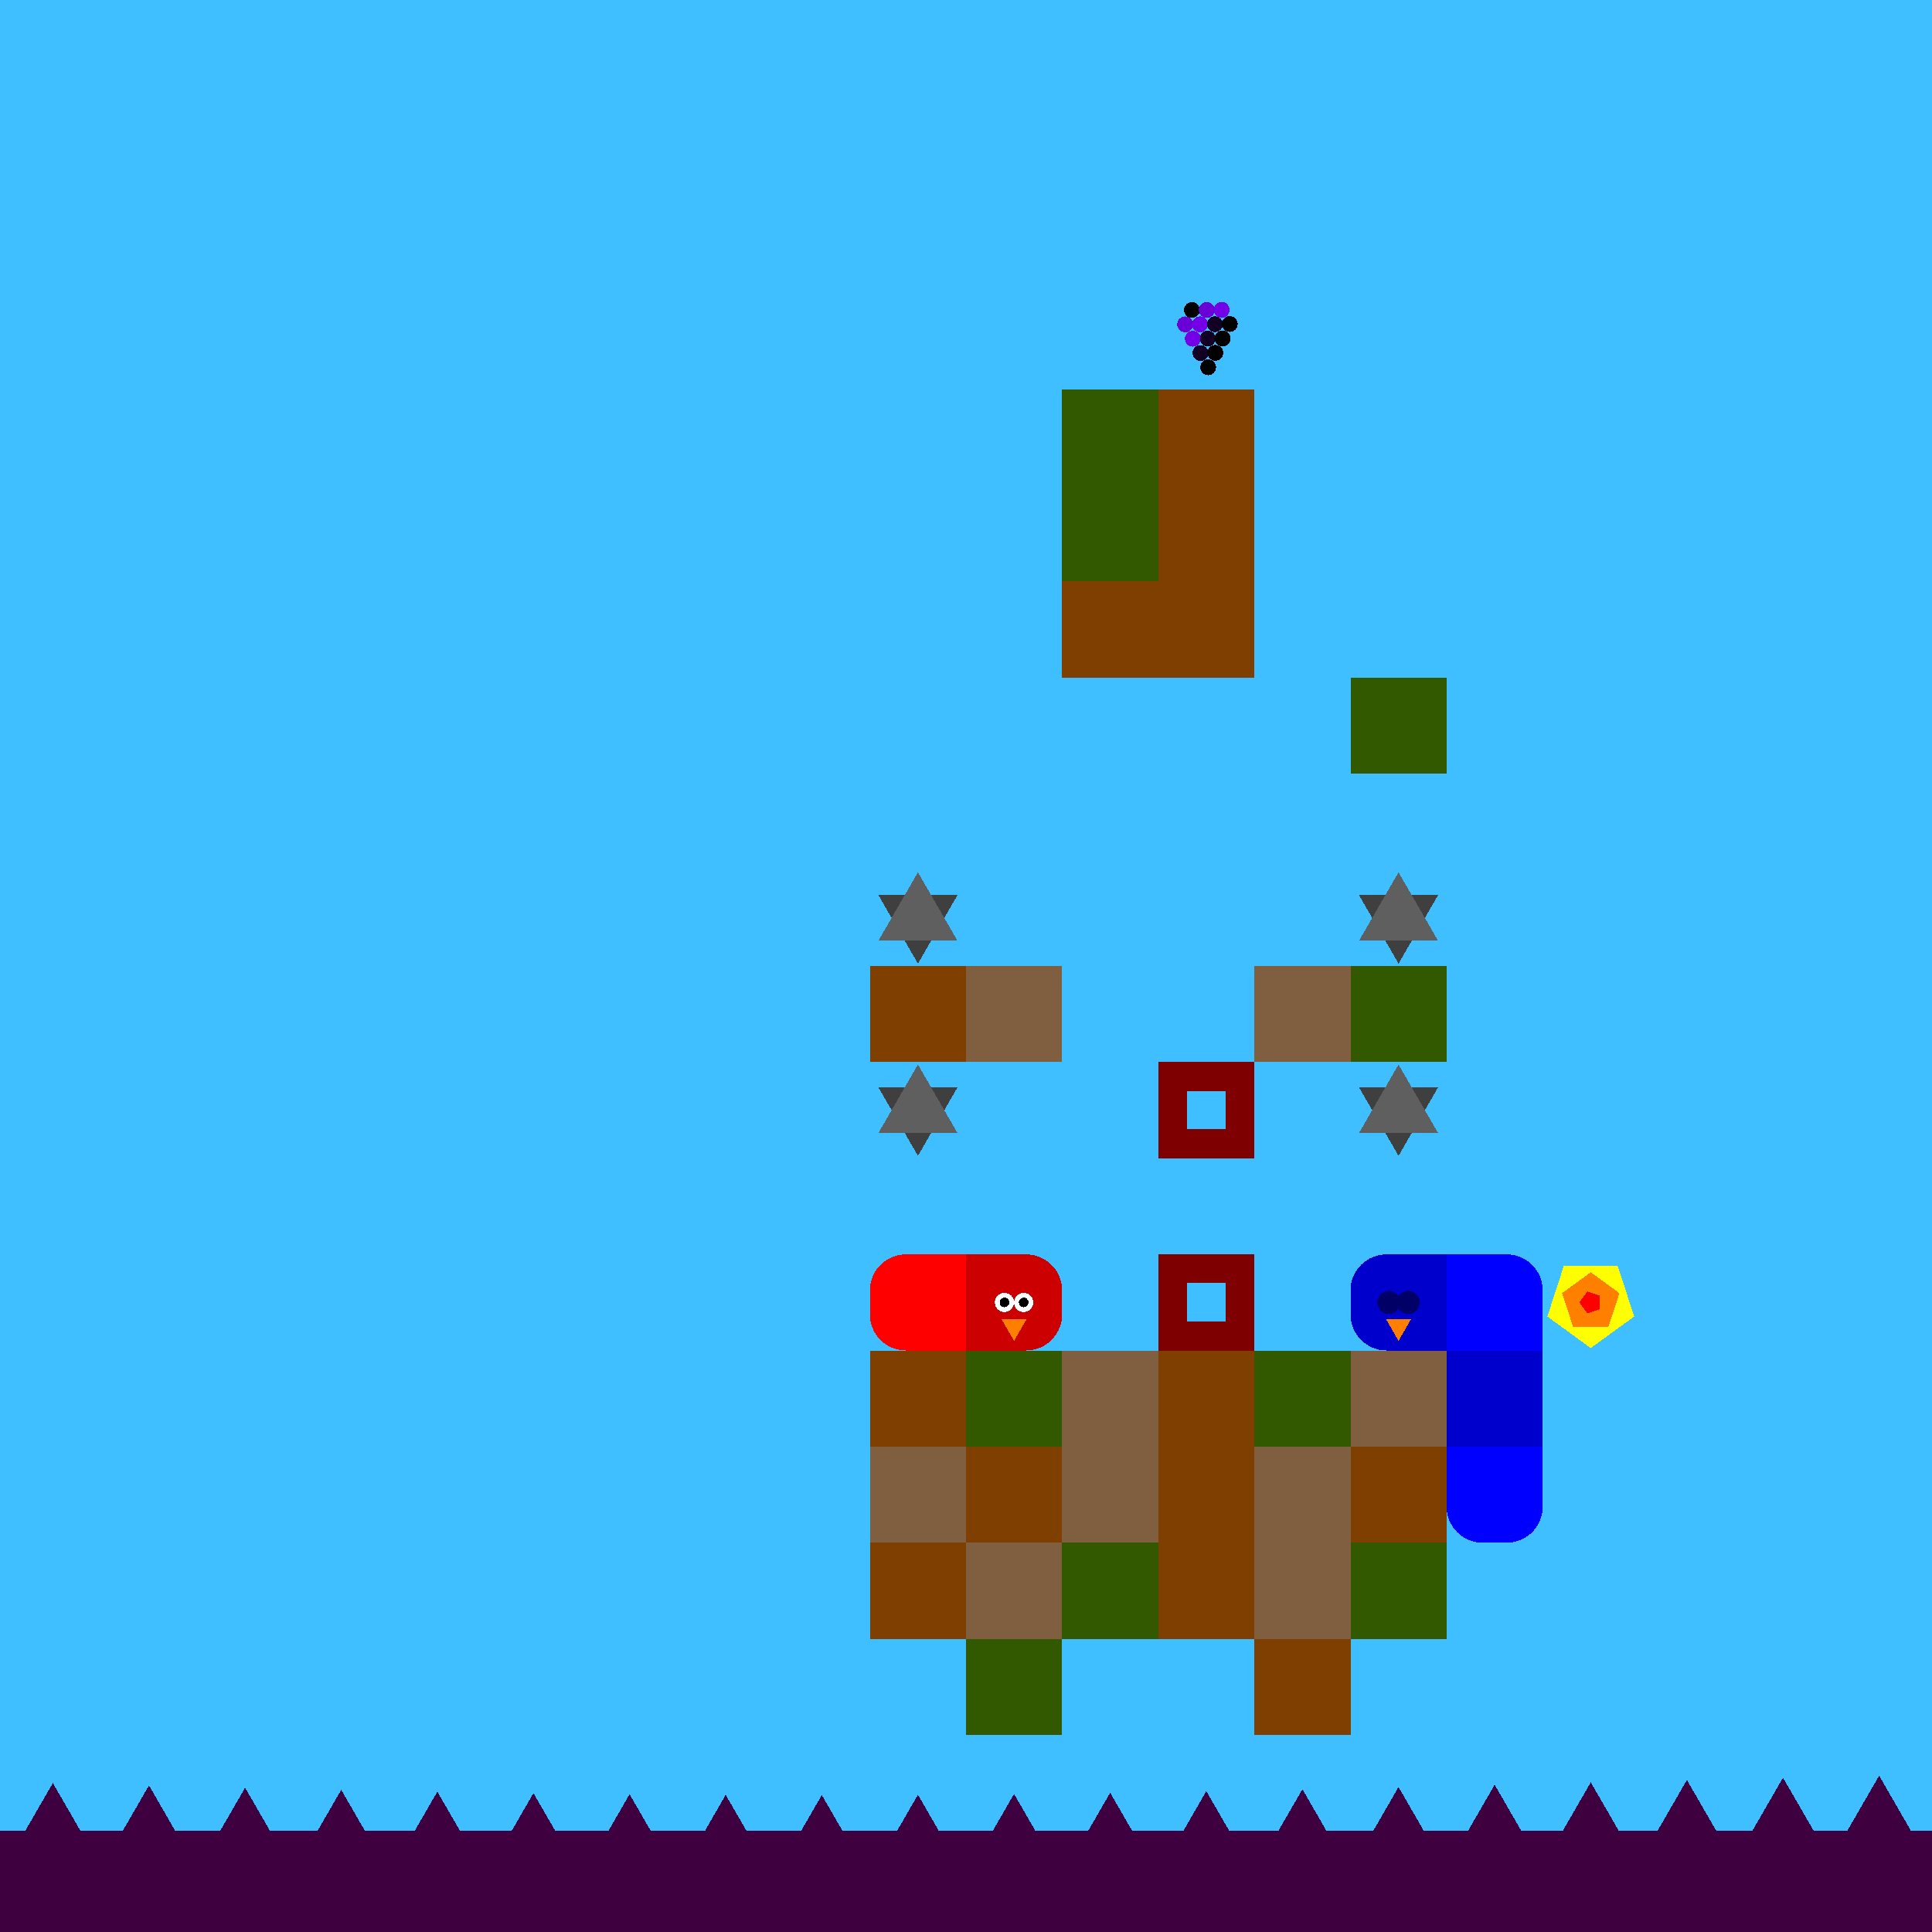 <svg xmlns="http://www.w3.org/2000/svg" version="1.1" width = "403" height = "403" viewBox = "-1 -1 402 402"  preserveAspectRatio = "none" shape-rendering="crispEdges">
<rect x="-20" y="-20" width="440" height="440" style="fill:rgb(63,191,255);" /><rect x="-20" y="380" width="440" height="40" style="fill:rgb(63,0,63);" /><polygon points="190,199.5 198.227,185.25 181.773,185.25 190,199.5 " style="fill:rgb(63,63,63)" /><polygon points="198.227,194.75 190,180.5 181.773,194.75 198.227,194.75 " style="fill:rgb(95,95,95)" /><rect x="180" y="200" width="20" height="20" style="fill:rgb(127,63,0);" /><polygon points="190,239.5 198.227,225.25 181.773,225.25 190,239.5 " style="fill:rgb(63,63,63)" /><polygon points="198.227,234.75 190,220.5 181.773,234.75 198.227,234.75 " style="fill:rgb(95,95,95)" /><rect x="180" y="280" width="20" height="20" style="fill:rgb(127,63,0);" /><rect x="180" y="300" width="20" height="20" style="fill:rgb(127,95,63);" /><rect x="180" y="320" width="20" height="20" style="fill:rgb(127,63,0);" /><rect x="200" y="200" width="20" height="20" style="fill:rgb(127,95,63);" /><rect x="200" y="280" width="20" height="20" style="fill:rgb(51,89,0);" /><rect x="200" y="300" width="20" height="20" style="fill:rgb(127,63,0);" /><rect x="200" y="320" width="20" height="20" style="fill:rgb(127,95,63);" /><g style="fill:rgb(51,89,0);">
 <rect x="200" y="340" width="20" height="20"/>
 <rect x="220" y="80" width="20" height="20"/>
 <rect x="220" y="100" width="20" height="20"/>
</g><rect x="220" y="120" width="20" height="20" style="fill:rgb(127,63,0);" /><g style="fill:rgb(127,95,63);">
 <rect x="220" y="280" width="20" height="20"/>
 <rect x="220" y="300" width="20" height="20"/>
</g><rect x="220" y="320" width="20" height="20" style="fill:rgb(51,89,0);" /><g style="fill:rgb(127,63,0);">
 <rect x="240" y="80" width="20" height="20"/>
 <rect x="240" y="100" width="20" height="20"/>
 <rect x="240" y="120" width="20" height="20"/>
 <rect x="240" y="280" width="20" height="20"/>
 <rect x="240" y="300" width="20" height="20"/>
 <rect x="240" y="320" width="20" height="20"/>
</g><rect x="260" y="200" width="20" height="20" style="fill:rgb(127,95,63);" /><rect x="260" y="280" width="20" height="20" style="fill:rgb(51,89,0);" /><g style="fill:rgb(127,95,63);">
 <rect x="260" y="300" width="20" height="20"/>
 <rect x="260" y="320" width="20" height="20"/>
</g><rect x="260" y="340" width="20" height="20" style="fill:rgb(127,63,0);" /><rect x="280" y="140" width="20" height="20" style="fill:rgb(51,89,0);" /><polygon points="290,199.5 298.227,185.25 281.773,185.25 290,199.5 " style="fill:rgb(63,63,63)" /><polygon points="298.227,194.75 290,180.5 281.773,194.75 298.227,194.75 " style="fill:rgb(95,95,95)" /><rect x="280" y="200" width="20" height="20" style="fill:rgb(51,89,0);" /><polygon points="290,239.5 298.227,225.25 281.773,225.25 290,239.5 " style="fill:rgb(63,63,63)" /><polygon points="298.227,234.75 290,220.5 281.773,234.75 298.227,234.75 " style="fill:rgb(95,95,95)" /><rect x="280" y="280" width="20" height="20" style="fill:rgb(127,95,63);" /><rect x="280" y="300" width="20" height="20" style="fill:rgb(127,63,0);" /><rect x="280" y="320" width="20" height="20" style="fill:rgb(51,89,0);" /><polygon points="-30,369.026 -38.66,384.026 -21.34,384.026 -30,369.026 " style="fill:rgb(63,0,63)" /><polygon points="-10,369.503 -18.66,384.503 -1.34,384.503 -10,369.503 " style="fill:rgb(63,0,63)" /><polygon points="10,370 1.34,385 18.66,385 10,370 " style="fill:rgb(63,0,63)" /><polygon points="30,370.497 21.34,385.497 38.66,385.497 30,370.497 " style="fill:rgb(63,0,63)" /><polygon points="50,370.974 41.34,385.974 58.66,385.974 50,370.974 " style="fill:rgb(63,0,63)" /><polygon points="70,371.412 61.34,386.412 78.66,386.412 70,371.412 " style="fill:rgb(63,0,63)" /><polygon points="90,371.793 81.34,386.793 98.66,386.793 90,371.793 " style="fill:rgb(63,0,63)" /><polygon points="110,372.104 101.34,387.104 118.66,387.104 110,372.104 " style="fill:rgb(63,0,63)" /><polygon points="130,372.33 121.34,387.33 138.66,387.33 130,372.33 " style="fill:rgb(63,0,63)" /><polygon points="150,372.464 141.34,387.464 158.66,387.464 150,372.464 " style="fill:rgb(63,0,63)" /><polygon points="170,372.499 161.34,387.499 178.66,387.499 170,372.499 " style="fill:rgb(63,0,63)" /><polygon points="190,372.435 181.34,387.435 198.66,387.435 190,372.435 " style="fill:rgb(63,0,63)" /><polygon points="210,372.273 201.34,387.273 218.66,387.273 210,372.273 " style="fill:rgb(63,0,63)" /><polygon points="230,372.021 221.34,387.021 238.66,387.021 230,372.021 " style="fill:rgb(63,0,63)" /><polygon points="250,371.689 241.34,386.689 258.66,386.689 250,371.689 " style="fill:rgb(63,0,63)" /><polygon points="270,371.289 261.34,386.289 278.66,386.289 270,371.289 " style="fill:rgb(63,0,63)" /><polygon points="290,370.837 281.34,385.837 298.66,385.837 290,370.837 " style="fill:rgb(63,0,63)" /><polygon points="310,370.353 301.34,385.353 318.66,385.353 310,370.353 " style="fill:rgb(63,0,63)" /><polygon points="330,369.854 321.34,384.854 338.66,384.854 330,369.854 " style="fill:rgb(63,0,63)" /><polygon points="350,369.361 341.34,384.361 358.66,384.361 350,369.361 " style="fill:rgb(63,0,63)" /><polygon points="370,368.894 361.34,383.894 378.66,383.894 370,368.894 " style="fill:rgb(63,0,63)" /><polygon points="390,368.47 381.34,383.47 398.66,383.47 390,368.47 " style="fill:rgb(63,0,63)" /><polygon points="410,368.108 401.34,383.108 418.66,383.108 410,368.108 " style="fill:rgb(63,0,63)" /><polygon points="430,367.821 421.34,382.821 438.66,382.821 430,367.821 " style="fill:rgb(63,0,63)" /><g style="fill:rgb(255,0,0);">
 <rect x="180" y="267.5" width="20" height="5"/>
 <rect x="187.5" y="260" width="5" height="20"/>
</g><circle cx="187.5" cy="267.5" r="7.5" style="fill:rgb(255,0,0);stroke-width:1" /><circle cx="187.5" cy="272.5" r="7.5" style="fill:rgb(255,0,0);stroke-width:1" /><g style="fill:rgb(255,0,0);">
 <rect x="190" y="260" width="10" height="10"/>
 <rect x="190" y="270" width="10" height="10"/>
</g><g style="fill:rgb(204,0,0);">
 <rect x="200" y="267.5" width="20" height="5"/>
 <rect x="207.5" y="260" width="5" height="20"/>
 <rect x="200" y="260" width="10" height="10"/>
 <rect x="200" y="270" width="10" height="10"/>
</g><circle cx="212.5" cy="267.5" r="7.5" style="fill:rgb(204,0,0);stroke-width:1" /><circle cx="212.5" cy="272.5" r="7.5" style="fill:rgb(204,0,0);stroke-width:1" /><circle cx="212" cy="270" r="2" style="fill:rgb(255,255,255);stroke-width:1" /><circle cx="208" cy="270" r="2" style="fill:rgb(255,255,255);stroke-width:1" /><circle cx="212" cy="270" r="1" style="fill:rgb(0,0,0);stroke-width:1" /><circle cx="208" cy="270" r="1" style="fill:rgb(0,0,0);stroke-width:1" /><polygon points="207.402,273.5 210,278 212.598,273.5 207.402,273.5 " style="fill:rgb(255,127,0)" /><g style="fill:rgb(0,0,255);">
 <rect x="300" y="267.5" width="20" height="5"/>
 <rect x="307.5" y="260" width="5" height="20"/>
 <rect x="300" y="260" width="10" height="10"/>
 <rect x="300" y="270" width="10" height="10"/>
</g><circle cx="312.5" cy="267.5" r="7.5" style="fill:rgb(0,0,255);stroke-width:1" /><rect x="310" y="270" width="10" height="10" style="fill:rgb(0,0,255);" /><g style="fill:rgb(0,0,204);">
 <rect x="300" y="287.5" width="20" height="5"/>
 <rect x="307.5" y="280" width="5" height="20"/>
 <rect x="300" y="280" width="10" height="10"/>
 <rect x="300" y="290" width="10" height="10"/>
 <rect x="310" y="280" width="10" height="10"/>
 <rect x="310" y="290" width="10" height="10"/>
</g><g style="fill:rgb(0,0,255);">
 <rect x="300" y="307.5" width="20" height="5"/>
 <rect x="307.5" y="300" width="5" height="20"/>
 <rect x="300" y="300" width="10" height="10"/>
</g><circle cx="307.5" cy="312.5" r="7.5" style="fill:rgb(0,0,255);stroke-width:1" /><rect x="310" y="300" width="10" height="10" style="fill:rgb(0,0,255);" /><circle cx="312.5" cy="312.5" r="7.5" style="fill:rgb(0,0,255);stroke-width:1" /><g style="fill:rgb(0,0,204);">
 <rect x="280" y="267.5" width="20" height="5"/>
 <rect x="287.5" y="260" width="5" height="20"/>
</g><circle cx="287.5" cy="267.5" r="7.5" style="fill:rgb(0,0,204);stroke-width:1" /><circle cx="287.5" cy="272.5" r="7.5" style="fill:rgb(0,0,204);stroke-width:1" /><g style="fill:rgb(0,0,204);">
 <rect x="290" y="260" width="10" height="10"/>
 <rect x="290" y="270" width="10" height="10"/>
</g><circle cx="292" cy="270" r="2.4" style="fill:rgb(0,0,102);stroke-width:1" /><circle cx="288" cy="270" r="2.4" style="fill:rgb(0,0,102);stroke-width:1" /><polygon points="287.402,273.5 290,278 292.598,273.5 287.402,273.5 " style="fill:rgb(255,127,0)" /><rect x="243" y="223" width="14" height="14" style="fill:none;stroke:rgb(127,0,0);stroke-width:6" /><rect x="243" y="263" width="14" height="14" style="fill:none;stroke:rgb(127,0,0);stroke-width:6" /><circle cx="247" cy="63.5" r="1.65" style="fill:rgb(0,0,0);stroke-width:1" /><circle cx="250.1" cy="63.495" r="1.65" style="fill:rgb(107,0,214);stroke-width:1" /><circle cx="253.199" cy="63.48" r="1.65" style="fill:rgb(115,0,231);stroke-width:1" /><circle cx="245.6" cy="66.495" r="1.65" style="fill:rgb(107,0,214);stroke-width:1" /><circle cx="248.699" cy="66.48" r="1.65" style="fill:rgb(115,0,231);stroke-width:1" /><circle cx="251.796" cy="66.455" r="1.65" style="fill:rgb(17,0,35);stroke-width:1" /><circle cx="254.889" cy="66.421" r="1.65" style="fill:rgb(-96,0,-192);stroke-width:1" /><circle cx="247.199" cy="69.48" r="1.65" style="fill:rgb(115,0,231);stroke-width:1" /><circle cx="250.296" cy="69.455" r="1.65" style="fill:rgb(17,0,35);stroke-width:1" /><circle cx="253.389" cy="69.421" r="1.65" style="fill:rgb(-96,0,-192);stroke-width:1" /><circle cx="248.796" cy="72.455" r="1.65" style="fill:rgb(17,0,35);stroke-width:1" /><circle cx="251.889" cy="72.421" r="1.65" style="fill:rgb(-96,0,-192);stroke-width:1" /><circle cx="250.389" cy="75.421" r="1.65" style="fill:rgb(-96,0,-192);stroke-width:1" /><polygon points="330,279.5 339.035,272.936 335.584,262.314 324.416,262.314 320.965,272.936 330,279.5 " style="fill:rgb(255,255,0)" /><polygon points="333.685,275.073 335.963,268.062 330,263.73 324.037,268.062 326.315,275.073 333.685,275.073 " style="fill:rgb(255,127,0)" /><polygon points="331.921,271.396 331.921,268.604 329.266,267.741 327.625,270 329.266,272.259 331.921,271.396 " style="fill:rgb(255,0,0)" /><path d="M 250 230 L 250 270 " stroke="rgb(102,0,0)" stroke-width="0.025" fill="none" />


</svg>